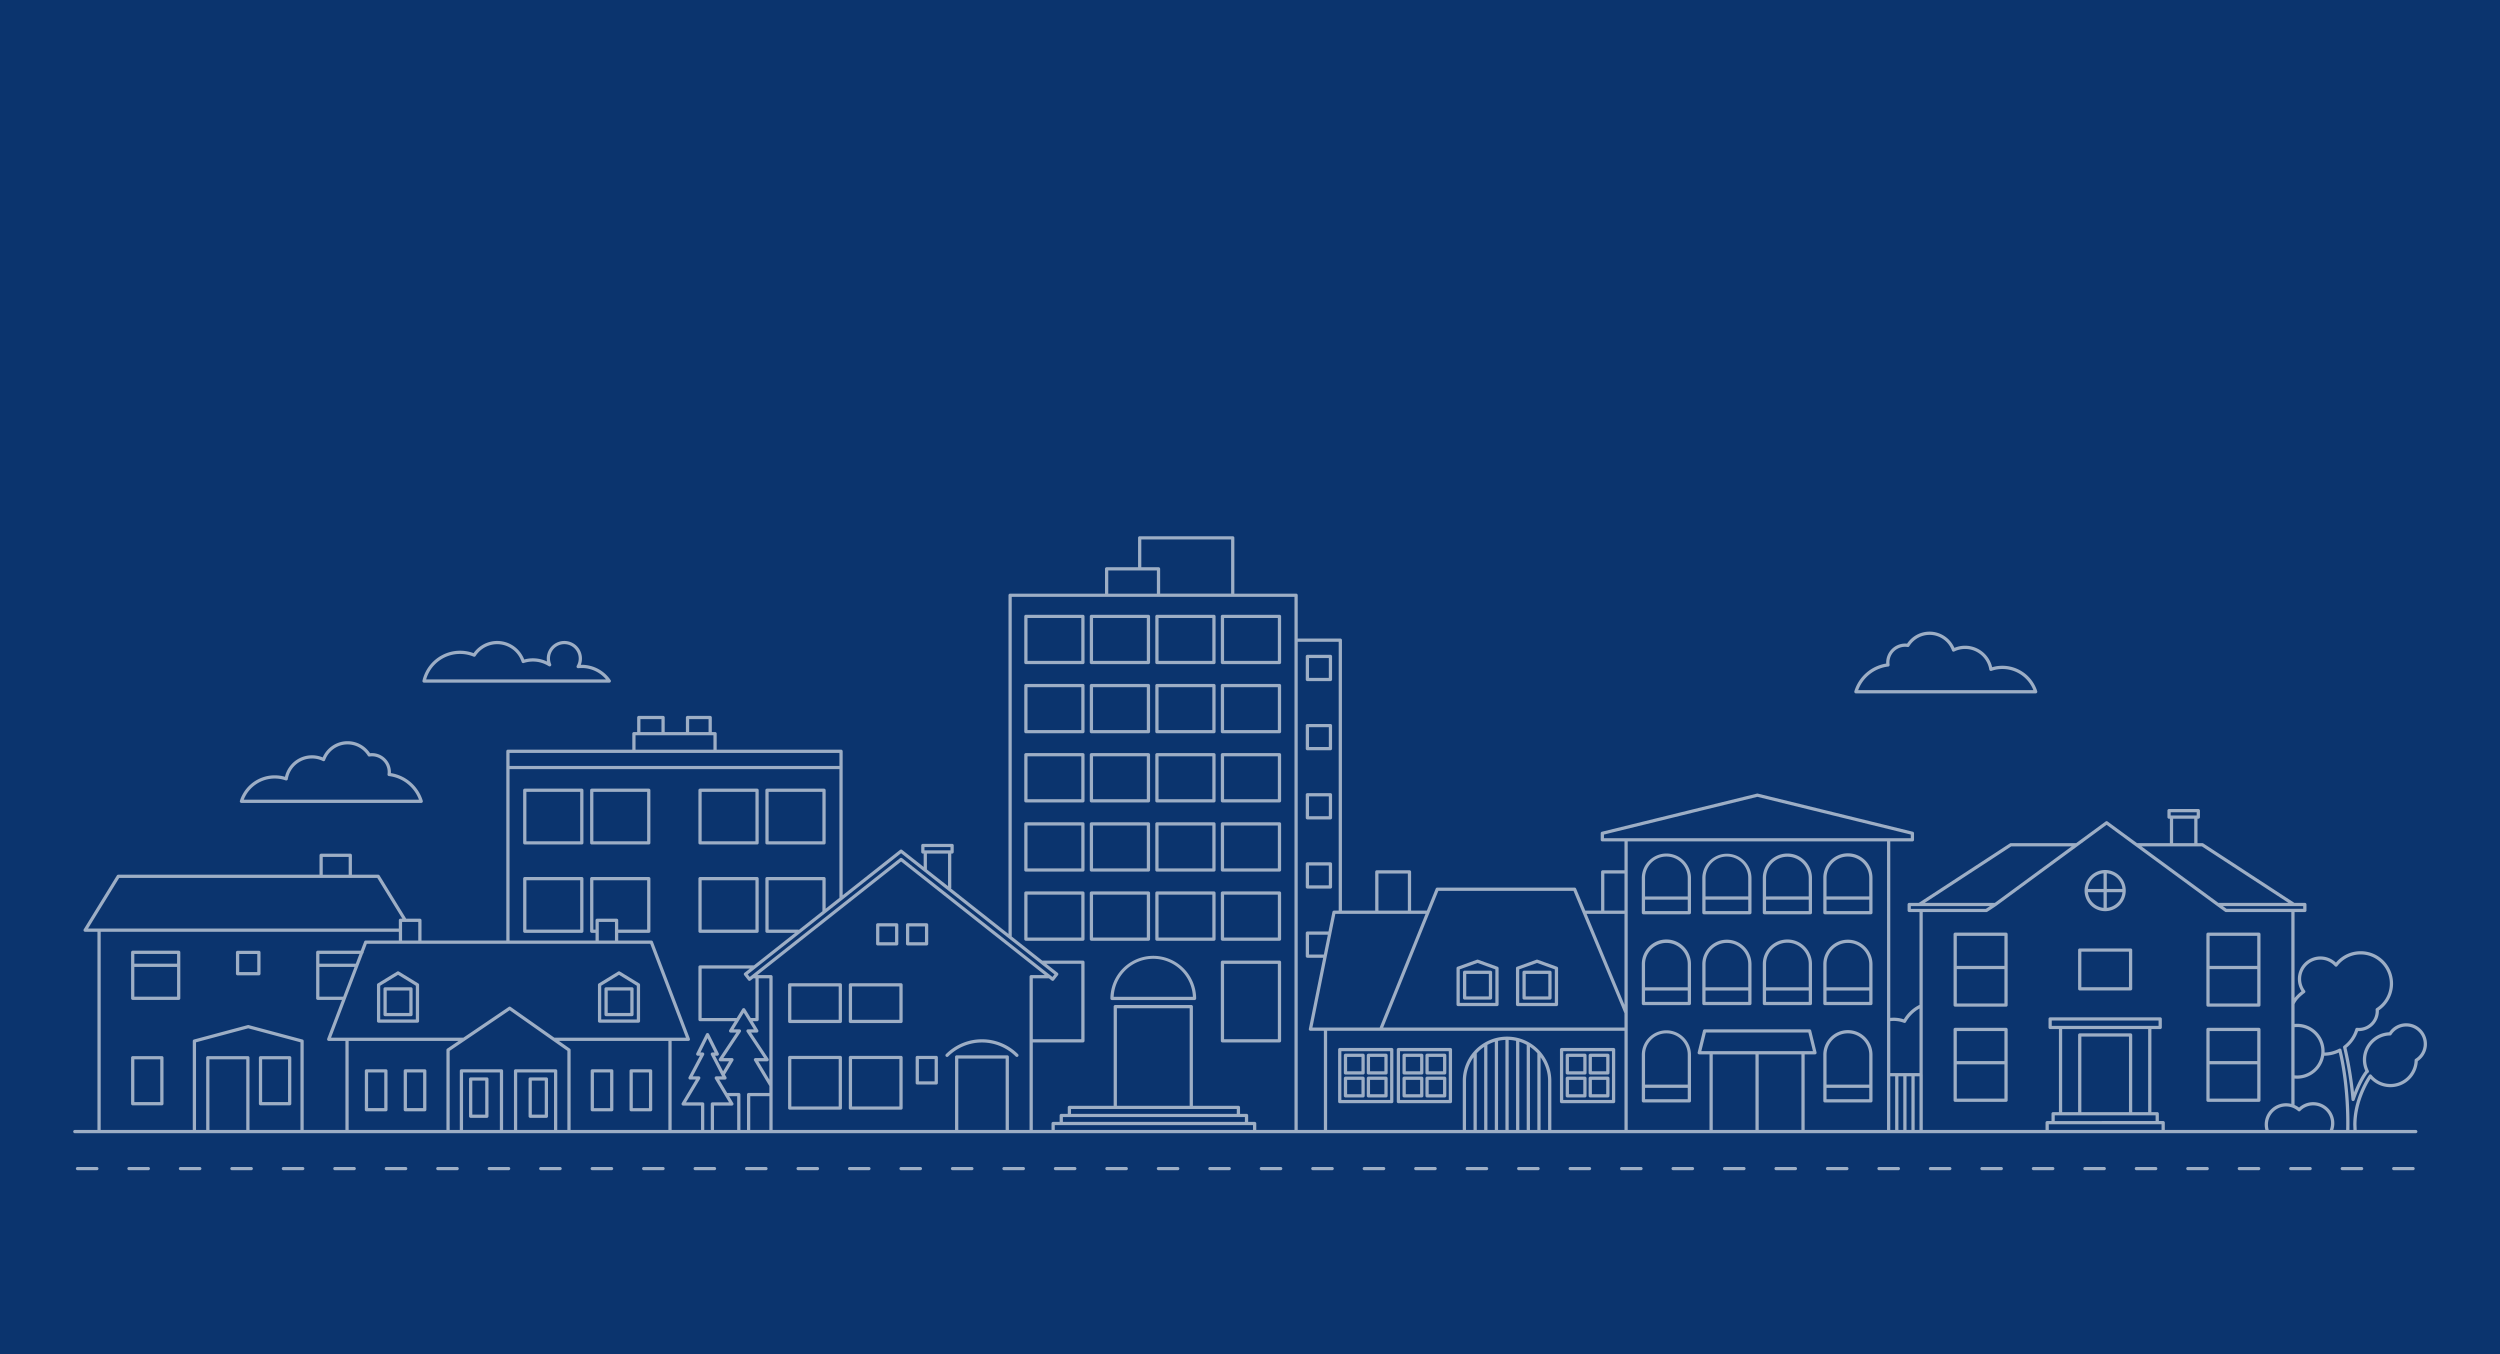 <svg xmlns="http://www.w3.org/2000/svg" width="1366" height="740" viewBox="0 0 1366 740"><defs><style>.a{fill:#0b346e;}.b{opacity:0.6;}.c{fill:#fff;}</style></defs><g transform="translate(24788 7943)"><rect class="a" width="1366" height="740" transform="translate(-24788 -7943)"/><g class="b" transform="translate(-24748 -7650)"><path class="c" d="M1303.562,344.011a11.259,11.259,0,0,0-9.315,4.9,15.077,15.077,0,0,0-14.38,15.005,14.817,14.817,0,0,0,1.321,6.14c-.926,1.145-3.326,4.52-6.175,11.7a202.441,202.441,0,0,0-4.093-24.353,19.916,19.916,0,0,0,6.334-9.1c.128,0,.257.007.386.007a11,11,0,0,0,10.987-10.987c0-.112,0-.223-.007-.334a17.718,17.718,0,1,0-23.469-26.124,12.321,12.321,0,0,0-20.8,8.953,12.2,12.2,0,0,0,1.991,6.7,23.783,23.783,0,0,0-3.8,3.682V283.262h5.613a.887.887,0,0,0,.888-.888v-3.251a.887.887,0,0,0-.888-.888h-5.7l-49.8-32.5a.889.889,0,0,0-.486-.145h-2.664v-13.32h.444a.887.887,0,0,0,.888-.888v-3.552a.888.888,0,0,0-.888-.888h-15.984a.888.888,0,0,0-.888.888v3.552a.888.888,0,0,0,.888.888h.444v13.32h-17.947l-16.1-11.828a.89.89,0,0,0-1.052,0L1123.2,245.585h-35.707a.888.888,0,0,0-.485.145l-49.8,32.5h-5.221a.887.887,0,0,0-.888.888v3.251a.887.887,0,0,0,.888.888h5.613v50.707a20.474,20.474,0,0,0-8.561,7.891,17.421,17.421,0,0,0-7.4-.791V244.653h12.087a.888.888,0,0,0,.888-.888v-3.552a.888.888,0,0,0-.675-.863l-84.71-20.834a.88.88,0,0,0-.424,0L864.1,239.35a.889.889,0,0,0-.676.863v3.552a.888.888,0,0,0,.888.888H876.4v15.762H864.52a.888.888,0,0,0-.888.888v21.165h-8.655l-5.015-12.042a.887.887,0,0,0-.82-.547H774.106a.888.888,0,0,0-.823.556l-4.856,12.033h-8.609V261.3a.888.888,0,0,0-.888-.888H741.091a.888.888,0,0,0-.888.888v21.165H722.036V134.684a.888.888,0,0,0-.888-.888H697.867V110.154a.887.887,0,0,0-.888-.888H663.248V78.788a.888.888,0,0,0-.888-.888H611.519a.888.888,0,0,0-.888.888V94.831H593.457a.888.888,0,0,0-.888.888v13.547H540.721a.887.887,0,0,0-.888.888V295.21l-31.4-24.808a.866.866,0,0,0,.143-.455V251.3h.444a.888.888,0,0,0,.888-.888V246.86a.888.888,0,0,0-.888-.888H493.039a.888.888,0,0,0-.888.888v3.552a.888.888,0,0,0,.888.888h.444v7.287L481.7,249.273a.562.562,0,0,0-.066-.033.822.822,0,0,0-.16-.082.919.919,0,0,0-.157-.05.885.885,0,0,0-.168-.012.818.818,0,0,0-.168.012.923.923,0,0,0-.157.05.824.824,0,0,0-.16.082.643.643,0,0,0-.066.033L449.227,274.06V195.4a.888.888,0,0,0-.888-.888H380.388v-8.736a.888.888,0,0,0-.888-.888h-1.776v-7.939a.888.888,0,0,0-.888-.888H364.454a.888.888,0,0,0-.888.888v7.939H351.989v-7.939a.888.888,0,0,0-.888-.888H337.832a.888.888,0,0,0-.888.888v7.939h-1.776a.888.888,0,0,0-.888.888v8.736H266.329a.888.888,0,0,0-.888.888V298.808H219.107V287.754a.887.887,0,0,0-.888-.888h-7.491L196.2,263.259a.888.888,0,0,0-.757-.423H181.084v-10.6a.888.888,0,0,0-.888-.888H164.263a.887.887,0,0,0-.888.888v10.6H53.413a.887.887,0,0,0-.757.423l-18.1,29.415a.888.888,0,0,0,.756,1.353h6.725V402.306H29.681a.888.888,0,1,0,0,1.776H1308.768a.888.888,0,1,0,0-1.776h-32.28c-.018-.644-.049-1.62-.1-2.892,0-11.89,5.75-22.035,7.67-25.091a15.014,15.014,0,0,0,25.832-9.607,11.315,11.315,0,0,0-6.324-20.7Zm-32.839,58.294h-7.048a11.44,11.44,0,0,0,.6-3.65,11.557,11.557,0,0,0-11.544-11.544,11.43,11.43,0,0,0-7.732,2.975,11.669,11.669,0,0,0-2.455-1.432V374.232c.471.044.944.075,1.419.075a15.016,15.016,0,0,0,14.783-12.534,19.809,19.809,0,0,0,7.964-1.764C1271.094,378.961,1270.84,398.13,1270.722,402.306Zm-26.764-29.775a13.491,13.491,0,0,1-1.419-.083V346.159a13.224,13.224,0,1,1,1.419,26.372Zm3.306-91.045H1205.4l-2.034-1.475h43.9Zm-72.41-52.772h14.208v1.776h-14.208Zm1.332,3.552h11.544v13.32h-11.544Zm15.719,15.1,47.3,30.873h-38.285l-42.037-30.873Zm-104.147,0h33.026l-42.037,30.873h-38.287Zm-54.879,32.649H1076.1l-2.217,1.475h-41Zm41.27,3.251a.9.9,0,0,0,.492-.148l4.888-3.251c.007,0,.012-.012.019-.017a.081.081,0,0,1,.015-.007l60.269-44.263,15.8,11.6.036.027,44.438,32.635h0l0,0,4.484,3.252a.885.885,0,0,0,.521.169h35.651V388.055a11.668,11.668,0,0,0-14.159,14.251h-54.967v-3.989a.888.888,0,0,0-.888-.888h-2.363v-3.987a.888.888,0,0,0-.888-.888h-3.175V347.2h4.8a.887.887,0,0,0,.888-.888v-4.666a.887.887,0,0,0-.888-.888h-60.134a.887.887,0,0,0-.888.888v4.666a.887.887,0,0,0,.888.888h4.8v45.357h-3.175a.888.888,0,0,0-.888.888v3.987h-2.363a.888.888,0,0,0-.888.888v3.989H1039.4V372.114a.843.843,0,0,0-.025-.125V334.5h0V283.262Zm41.416,63.935h46.982v45.357h-8.709V350.408a.888.888,0,0,0-.888-.888h-27.79a.888.888,0,0,0-.888.888v42.146h-8.708Zm-5.688-1.776v-2.89h58.359v2.89Zm42.186,5.875v41.258h-26.014V351.3Zm14.547,43.034v3.1H1111.5v-3.1Zm3.251,4.875v3.1h-61.61v-3.1Zm-140.745-55.433a.89.89,0,0,0,1.091-.392,19.037,19.037,0,0,1,7.4-7.43v35.275h-15.959V342.862A15.671,15.671,0,0,1,1029.116,343.773ZM865.2,240.908l83.824-20.616,83.821,20.616v1.969H865.2Zm.21,21.283H876.4v20.277H865.408ZM876.4,284.245v49.668l-20.682-49.668ZM774.705,271.655h73.844l5.007,12.024c0,.012.01.023.015.035L876.4,338.532v7.829H744.561Zm-32.726-9.464h16.063v20.277H741.979Zm25.732,22.053-25.064,62.117H705.9l12.532-62.117Zm-55.571,22.2h-8.1V295.627h10.287Zm8.121-170.876v146.9H717.7a.889.889,0,0,0-.871.711l-2.152,10.671H703.147a.887.887,0,0,0-.888.888v12.6a.887.887,0,0,0,.888.888h8.633l-7.837,38.848a.889.889,0,0,0,.87,1.065h7.342v54.169H697.867V135.572Zm-107.853-55.9h49.065v29.59H622.694V95.719a.888.888,0,0,0-.888-.888h-9.4ZM594.345,96.607h26.573v12.659H594.345Zm-52.737,14.435H696.091V402.306H675.225V398.79a.887.887,0,0,0-.888-.888h-3.552v-3.515a.887.887,0,0,0-.888-.888h-3.552v-3.516a.887.887,0,0,0-.888-.888H640.6V334.908a.888.888,0,0,0-.888-.888H598.183a.888.888,0,0,0-.888.888V389.1h-24.19a.887.887,0,0,0-.888.888V393.5h-3.552a.887.887,0,0,0-.888.888V397.9h-3.552a.887.887,0,0,0-.888.888v3.516h-10.22V354.492H580.5a.887.887,0,0,0,.888-.888V310.651a.887.887,0,0,0-.888-.888H558.249l-16.64-13.149Zm122.96,279.83V393.5H573.993v-2.628Zm-65.5-1.776V335.8h39.757v53.3Zm69.938,6.18V397.9H569.553v-2.627Zm4.44,4.4v2.628H565.113v-2.628Zm-135.173,2.628H512.408v-39h25.868Zm.888-40.779H511.52a.888.888,0,0,0-.888.888v39.891H410.953V318.562a.888.888,0,0,0-.888-.888h-7.44l78.521-62.045,78.521,62.045h-7.439a.887.887,0,0,0-.888.888v83.744H540.052V362.415A.887.887,0,0,0,539.164,361.527ZM408.7,363.422,399.179,349.1H402.3a.888.888,0,0,0,.757-1.353l-2.983-4.853h2.375a.888.888,0,0,0,.888-.888V319.45h5.836v55.381l-6.018-10.03h4.8a.887.887,0,0,0,.74-1.379Zm-17.359-22.3H372.183V314.15h26.31l-2.939,2.323a.888.888,0,0,0-.146,1.247l2.2,2.787a.886.886,0,0,0,.593.331.822.822,0,0,0,.1.006.889.889,0,0,0,.551-.191l1.521-1.2h1.187v21.669h-2.578l-3.068-4.991a.923.923,0,0,0-1.513,0Zm33.5-48.282H408.774V265.867h29.381v16.941l-12.869,10.169A.86.86,0,0,0,424.836,292.837ZM481.146,251.1l83.8,66.213-1.1,1.393L481.7,253.8c-.02-.016-.045-.02-.066-.034a.868.868,0,0,0-.16-.081.919.919,0,0,0-.157-.05.885.885,0,0,0-.168-.012.81.81,0,0,0-.167.012,1.04,1.04,0,0,0-.317.131c-.021.014-.046.018-.067.034l-82.144,64.908-1.1-1.393Zm82.29,69.55a.891.891,0,0,0,.551.191.8.8,0,0,0,.1-.006.886.886,0,0,0,.594-.331l2.2-2.787a.888.888,0,0,0-.147-1.247l-6.244-4.934h19.112v41.177H553.117V319.45h8.8Zm-154.26,81.653H398.734V383.847h10.443Zm84.751-154.558h14.208v1.776H493.927Zm1.332,3.552H506.8v17.811l-11.544-9.122ZM365.342,177.839h10.605v7.051H365.342Zm-26.622,0h11.493v7.051H338.72Zm-2.664,8.827h42.556v7.848H336.056Zm111.4,9.624v7.1H267.217v-7.1Zm-180.235,8.88H447.451v70.294l-7.52,5.942V264.979a.888.888,0,0,0-.888-.888H407.886a.887.887,0,0,0-.888.888v28.745a.887.887,0,0,0,.888.888h15.33l-22.489,17.772c-.018,0-.033-.011-.051-.011H371.295a.888.888,0,0,0-.888.888v28.745a.887.887,0,0,0,.888.888h18.952l-2.982,4.853a.888.888,0,0,0,.757,1.353h3.126l-9.52,14.321a.888.888,0,0,0,.74,1.379h4.8l-3.271,5.451-4.409-8.511h1.22a.888.888,0,0,0,.794-1.285L376.173,349.8a.924.924,0,0,0-1.589,0l-5.328,10.656a.888.888,0,0,0,.795,1.285h1.205l-6.208,11.734a.888.888,0,0,0,.785,1.3h3.183L361.3,387.641a.889.889,0,0,0,.762,1.345h9.768v13.32h-16.05V353.66h9.129a.888.888,0,0,0,.829-1.2L345.517,299.38a.888.888,0,0,0-.83-.572h-18.1v-4.195h16.7a.888.888,0,0,0,.888-.888V264.979a.888.888,0,0,0-.888-.888H312.123a.888.888,0,0,0-.888.888v28.745a.888.888,0,0,0,.888.888h2.072v4.195H267.217ZM300.2,357.888l-6.009-4.229H354v48.646H300.579V358.615A.887.887,0,0,0,300.2,357.888Zm-67.479.741v43.676H179.3V353.66h60.063l-6.251,4.235A.89.89,0,0,0,232.723,358.63Zm-63.038-6.746,17.5-45.943a.869.869,0,0,0,.362-.7.82.82,0,0,0-.034-.167l1.712-4.492H344.075l19.543,51.3H291.669l-23.872-16.8a.886.886,0,0,0-1.009-.009l-24.8,16.8Zm13.5-40.424H163.312v-5.328h21.9Zm-19.873,1.776h19.2l-6.189,16.247H163.312ZM315.97,288.642h8.839v10.166H315.97Zm9.727-1.776H315.082a.888.888,0,0,0-.888.888v5.083h-1.184V265.867h29.382v26.969H326.586v-5.083A.887.887,0,0,0,325.7,286.866ZM217.331,298.808h-8.839V288.642h1.52a.877.877,0,0,0,.467,0h6.852Zm-52.181-45.686h14.157v9.715H165.151ZM53.908,264.613H194.949l13.693,22.253H207.6a.888.888,0,0,0-.888.888v4.5H36.9Zm99.048,137.693H125.125V362.849a.888.888,0,0,0-.888-.888H102.343a.888.888,0,0,0-.888.888v39.456H95.9V354.42l28.528-7.644,28.528,7.644Zm-29.608,0H103.231V363.737h20.118Zm31.384,0V353.738a.888.888,0,0,0-.659-.857L124.658,345a.914.914,0,0,0-.459,0l-29.416,7.883a.887.887,0,0,0-.658.857v48.568H43.811V294.028H206.716v4.78h-18.1a.888.888,0,0,0-.83.572l-1.895,4.975H162.424a.888.888,0,0,0-.888.888V330.37a.888.888,0,0,0,.888.888h13.218l-8.075,21.2a.888.888,0,0,0,.829,1.2h9.13v48.646H154.733Zm107.182,0H241.8v-31.4h20.118Zm1.776,0V370.021a.888.888,0,0,0-.888-.888H240.91a.888.888,0,0,0-.888.888v32.285H234.5V359.1l8.235-5.579.041-.028,24.5-16.6L298.8,359.075v43.23h-5.522V370.021a.888.888,0,0,0-.888-.888H270.5a.888.888,0,0,0-.888.888v32.285Zm27.814,0H271.387v-31.4h20.118Zm82.1,0V388.1a.888.888,0,0,0-.888-.888h-9.088l7.718-12.864a.887.887,0,0,0-.761-1.344h-3.277l6.209-11.734a.889.889,0,0,0-.785-1.3h-1.243l3.891-7.782,3.891,7.782h-1.244a.889.889,0,0,0-.789,1.3l5.813,11.22c0,.008.012.012.017.02s0,.018.01.027l.283.474h-3.186a.888.888,0,0,0-.762,1.344l1.288,2.145,4.154,6.924,2.277,3.794h-9.088a.887.887,0,0,0-.888.888v14.208Zm17.988,0h-12.66v-13.32H388.7a.888.888,0,0,0,.761-1.345l-2.277-3.794h4.408Zm1.776,0V382.959a.888.888,0,0,0-.888-.888h-6.362l-3.895-6.493-.48-.8h3.183a.888.888,0,0,0,.762-1.344l-.813-1.361,4.622-7.7a.888.888,0,0,0-.761-1.345h-4.712l9.52-14.321a.888.888,0,0,0-.74-1.379h-3.2l5.554-9.035,5.554,9.035h-3.194a.887.887,0,0,0-.74,1.379l9.519,14.321H401.59a.889.889,0,0,0-.762,1.345l8.348,13.912v3.788H397.846a.887.887,0,0,0-.888.888v19.347Zm373.243,0h-52.68V348.137H876.4v54.169h-39.95V375.513a24.2,24.2,0,0,0-48.4,0v26.793ZM795.7,360.4a22.536,22.536,0,0,1,4.036-3.485v45.391H795.7Zm-1.776,41.906h-4.1V375.513a22.29,22.29,0,0,1,4.1-12.9Zm7.544-46.448a22.29,22.29,0,0,1,4.079-1.744v48.192h-4.035V356.073A.872.872,0,0,0,801.473,355.858Zm5.855-2.216a22.366,22.366,0,0,1,4.035-.529v49.193h-4.035Zm5.811-.529a22.356,22.356,0,0,1,4.036.529v48.663h-4.036Zm5.812,1a22.3,22.3,0,0,1,4.079,1.745.867.867,0,0,0-.043.214v46.233h-4.036Zm5.812,2.8A22.64,22.64,0,0,1,828.8,360.4v41.906h-4.036Zm5.812,5.7a22.287,22.287,0,0,1,4.1,12.9v26.793h-4.1Zm47.6-117.962h141.694V402.306H974.859V361.014h5.63a.888.888,0,0,0,.862-1.1l-2.929-11.926a.887.887,0,0,0-.861-.677H920.19a.888.888,0,0,0-.862.677L916.4,359.914a.887.887,0,0,0,.861,1.1h5.607v41.292H878.175Zm96,114.585a.52.52,0,0,0-.4,0h-24.7a.854.854,0,0,0-.2-.041.863.863,0,0,0-.2.041h-24.7a.52.52,0,0,0-.4,0h-5.159l2.492-10.151h55.978l2.493,10.151Zm-26.2,1.776v41.292H924.645V361.014Zm1.776,0h23.331v41.292H949.752ZM1021.644,373h2.664v29.3h-2.664Zm4.44,0h2.664v29.3h-2.664Zm4.44,0h2.664v29.3h-2.664Zm4.44,0h2.639v29.3h-2.639Zm193.477,29.3a9.915,9.915,0,0,1,16.018-10.363.889.889,0,0,0,1.225-.052,9.767,9.767,0,0,1,16.1,10.415Zm80.108-38.843a.89.89,0,0,0-.423.738,13.239,13.239,0,0,1-23.514,8.075.872.872,0,0,0-1.2-.141.854.854,0,0,0-.279.346c-.962,1.392-8.505,12.768-8.525,26.891,0,.026,0,.053,0,.079.054,1.242.086,2.212.1,2.855H1272.5c.122-4.481.353-24.4-4.324-43.793a.886.886,0,0,0-1.277-.577,17.972,17.972,0,0,1-7.972,2.054c.011-.229.035-.455.035-.686a15.021,15.021,0,0,0-15-15c-.472,0-.947.031-1.419.075V333.615c.84-2.223,3.492-4.708,5.542-6.18a.887.887,0,0,0,.19-1.257,10.456,10.456,0,0,1-2.144-6.357,10.546,10.546,0,0,1,18.425-7.021.845.845,0,0,0,.7.3.885.885,0,0,0,.672-.353,15.943,15.943,0,1,1,21.3,23.044.889.889,0,0,0-.407.815c.019.24.037.48.037.724a9.207,9.207,0,0,1-10.145,9.163.9.9,0,0,0-.94.633,18.112,18.112,0,0,1-6.379,9.233.888.888,0,0,0-.326.916,206.613,206.613,0,0,1,4.579,28.467.853.853,0,0,0,.952.779.9.9,0,0,0,.781-.653c3.353-9.47,6.32-13.6,7.216-14.708a.97.97,0,0,0,.149-.068.89.89,0,0,0,.349-1.173,13.1,13.1,0,0,1-1.445-5.994,13.293,13.293,0,0,1,13.1-13.243.891.891,0,0,0,.741-.415,9.54,9.54,0,1,1,13.066,13.2Z" transform="translate(-28.793 -77.9)"/><path class="c" d="M132.206,237.744H230.43a.888.888,0,0,0,.85-1.147,21.765,21.765,0,0,0-17.413-15.156c.012-.184.017-.361.017-.535a10.4,10.4,0,0,0-10.392-10.393,9.637,9.637,0,0,0-1.019.058,14.806,14.806,0,0,0-25.867,2.3,15.169,15.169,0,0,0-20.621,10.58,19.967,19.967,0,0,0-24.625,13.14.889.889,0,0,0,.846,1.158Zm18.228-13.32a18.181,18.181,0,0,1,5.941,1.01.888.888,0,0,0,1.166-.7,13.393,13.393,0,0,1,19.151-9.881.889.889,0,0,0,1.225-.493,13.033,13.033,0,0,1,23.358-2.373.881.881,0,0,0,.891.411,8.552,8.552,0,0,1,9.851,9.682.888.888,0,0,0,.777,1,19.982,19.982,0,0,1,16.4,12.882h-95.73A18.174,18.174,0,0,1,150.434,224.424Z" transform="translate(-40.276 -92.023)"/><path class="c" d="M1125.606,170.339h98.224a.887.887,0,0,0,.846-1.157,19.964,19.964,0,0,0-24.625-13.14,15.168,15.168,0,0,0-20.621-10.581,14.878,14.878,0,0,0-13.565-8.867,14.73,14.73,0,0,0-12.3,6.57,9.378,9.378,0,0,0-1.019-.058,10.4,10.4,0,0,0-10.393,10.392c0,.175,0,.352.016.535a21.766,21.766,0,0,0-17.411,15.156.887.887,0,0,0,.849,1.147Zm17.636-14.658a.888.888,0,0,0,.777-1A8.556,8.556,0,0,1,1153.87,145a.892.892,0,0,0,.891-.411,13.033,13.033,0,0,1,23.358,2.373.889.889,0,0,0,1.226.493,13.393,13.393,0,0,1,19.151,9.881.888.888,0,0,0,1.166.7,18.193,18.193,0,0,1,22.911,10.534h-95.73A19.986,19.986,0,0,1,1143.242,155.681Z" transform="translate(-151.537 -84.474)"/><path class="c" d="M244.566,165.125h101.2a.888.888,0,0,0,.735-1.386,19.088,19.088,0,0,0-15.8-8.382c-.159,0-.321,0-.483.006a9.617,9.617,0,1,0-18.609-3.41,9.711,9.711,0,0,0,.131,1.594,17.889,17.889,0,0,0-12.449-1.09,15.821,15.821,0,0,0-27.659-3.465A21.088,21.088,0,0,0,243.7,164.04a.888.888,0,0,0,.866,1.085Zm19.684-15.688a19.2,19.2,0,0,1,7.377,1.463.887.887,0,0,0,1.086-.338,14.047,14.047,0,0,1,25.18,3.266.887.887,0,0,0,1.122.569,16.152,16.152,0,0,1,13.7,1.718.888.888,0,0,0,1.295-1.1A7.848,7.848,0,1,1,328,155.9a.888.888,0,0,0,.86,1.331,17.662,17.662,0,0,1,1.843-.1,17.307,17.307,0,0,1,13.289,6.216H245.711A19.194,19.194,0,0,1,264.25,149.437Z" transform="translate(-52.86 -85.116)"/><path class="c" d="M1106.538,306.344h25.107a.887.887,0,0,0,.888-.888V286.565a13.442,13.442,0,1,0-26.883,0v18.891A.888.888,0,0,0,1106.538,306.344Zm.888-19.779a11.666,11.666,0,1,1,23.331,0v10.011h-23.331Zm0,11.787h23.331v6.216h-23.331Z" transform="translate(-149.401 -99.765)"/><path class="c" d="M1032.083,306.344h25.107a.887.887,0,0,0,.888-.888V286.565a13.442,13.442,0,0,0-26.883,0v18.891A.888.888,0,0,0,1032.083,306.344Zm.888-19.779a11.666,11.666,0,1,1,23.331,0v10.011h-23.331Zm0,11.787H1056.3v6.216h-23.331Z" transform="translate(-141.062 -99.765)"/><path class="c" d="M1069.311,361.9h25.107a.888.888,0,0,0,.888-.888V339.457a13.441,13.441,0,0,0-26.882,0v21.555A.888.888,0,0,0,1069.311,361.9Zm.888-22.443a11.665,11.665,0,0,1,23.33,0v12.675H1070.2Zm0,14.451h23.33v6.216H1070.2Z" transform="translate(-145.232 -105.689)"/><path class="c" d="M1069.311,306.344h25.107a.887.887,0,0,0,.888-.888V286.565a13.441,13.441,0,1,0-26.882,0v18.891A.887.887,0,0,0,1069.311,306.344Zm.888-19.779a11.665,11.665,0,1,1,23.33,0v10.011H1070.2Zm0,11.787h23.33v6.216H1070.2Z" transform="translate(-145.232 -99.765)"/><path class="c" d="M1106.538,421.344h25.107a.887.887,0,0,0,.888-.888V395.35a13.442,13.442,0,1,0-26.883,0v25.106A.888.888,0,0,0,1106.538,421.344Zm.888-25.994a11.666,11.666,0,1,1,23.331,0v16.226h-23.331Zm0,18h23.331v6.216h-23.331Z" transform="translate(-149.401 -111.949)"/><path class="c" d="M1032.083,361.9h25.107a.888.888,0,0,0,.888-.888V339.457a13.442,13.442,0,0,0-26.883,0v21.555A.888.888,0,0,0,1032.083,361.9Zm.888-22.443a11.666,11.666,0,0,1,23.331,0v12.675h-23.331Zm0,14.451H1056.3v6.216h-23.331Z" transform="translate(-141.062 -105.689)"/><path class="c" d="M1106.538,361.9h25.107a.888.888,0,0,0,.888-.888V339.457a13.442,13.442,0,0,0-26.883,0v21.555A.888.888,0,0,0,1106.538,361.9Zm.888-22.443a11.666,11.666,0,0,1,23.331,0v12.675h-23.331Zm0,14.451h23.331v6.216h-23.331Z" transform="translate(-149.401 -105.689)"/><path class="c" d="M1007.41,273.123a13.457,13.457,0,0,0-13.441,13.442v18.891a.887.887,0,0,0,.888.888h25.107a.887.887,0,0,0,.888-.888V286.565A13.458,13.458,0,0,0,1007.41,273.123Zm11.667,31.445H995.745v-6.216h23.331Zm0-7.992H995.745V286.565a11.666,11.666,0,1,1,23.331,0Z" transform="translate(-136.893 -99.765)"/><path class="c" d="M1007.41,381.908a13.456,13.456,0,0,0-13.441,13.442v25.106a.887.887,0,0,0,.888.888h25.107a.887.887,0,0,0,.888-.888V395.35A13.457,13.457,0,0,0,1007.41,381.908Zm11.667,37.66H995.745v-6.216h23.331Zm0-7.992H995.745V395.35a11.666,11.666,0,1,1,23.331,0Z" transform="translate(-136.893 -111.949)"/><path class="c" d="M1007.41,326.016a13.456,13.456,0,0,0-13.441,13.441v21.555a.888.888,0,0,0,.888.888h25.107a.888.888,0,0,0,.888-.888V339.457A13.457,13.457,0,0,0,1007.41,326.016Zm11.667,34.108H995.745v-6.216h23.331Zm0-7.992H995.745V339.457a11.666,11.666,0,0,1,23.331,0Z" transform="translate(-136.893 -105.689)"/><path class="c" d="M81.229,397.789H65.3a.888.888,0,0,0-.888.888V423.8a.888.888,0,0,0,.888.888H81.229a.888.888,0,0,0,.888-.888V398.677A.888.888,0,0,0,81.229,397.789Zm-.888,25.126H66.184v-23.35H80.341Z" transform="translate(-32.782 -113.728)"/><path class="c" d="M90.422,332.917H65.3a.888.888,0,0,0-.888.888v25.127a.888.888,0,0,0,.888.888H90.422a.888.888,0,0,0,.888-.888V333.8A.888.888,0,0,0,90.422,332.917Zm-.888,1.776v5.328H66.184v-5.328Zm-23.35,23.351V341.8h23.35v16.247Z" transform="translate(-32.782 -106.462)"/><path class="c" d="M141.466,332.976H129.823a.887.887,0,0,0-.888.888v11.643a.887.887,0,0,0,.888.888h11.643a.888.888,0,0,0,.888-.888V333.864A.888.888,0,0,0,141.466,332.976Zm-.888,11.643h-9.867v-9.867h9.867Z" transform="translate(-40.009 -106.469)"/><path class="c" d="M1342.26,362.274h27.789a.887.887,0,0,0,.888-.888v-38.7a.887.887,0,0,0-.888-.888H1342.26a.887.887,0,0,0-.888.888v38.7A.887.887,0,0,0,1342.26,362.274Zm.888-38.7h26.013v16.394h-26.013Zm0,18.17h26.013V360.5h-26.013Z" transform="translate(-175.802 -105.217)"/><path class="c" d="M1342.26,420.842h27.789a.887.887,0,0,0,.888-.888v-38.7a.887.887,0,0,0-.888-.888H1342.26a.887.887,0,0,0-.888.888v38.7A.887.887,0,0,0,1342.26,420.842Zm.888-38.7h26.013V398.54h-26.013Zm0,18.169h26.013v18.75h-26.013Z" transform="translate(-175.802 -111.777)"/><path class="c" d="M1263.329,354.484h27.79a.887.887,0,0,0,.888-.888V332.421a.887.887,0,0,0-.888-.888h-27.79a.888.888,0,0,0-.888.888V353.6A.888.888,0,0,0,1263.329,354.484Zm.888-21.175h26.014v19.4h-26.014Z" transform="translate(-166.962 -106.307)"/><path class="c" d="M1186.687,362.274h27.79a.887.887,0,0,0,.888-.888v-38.7a.887.887,0,0,0-.888-.888h-27.79a.887.887,0,0,0-.888.888v38.7A.887.887,0,0,0,1186.687,362.274Zm.888-38.7h26.014v16.394h-26.014Zm0,18.17h26.014V360.5h-26.014Z" transform="translate(-158.378 -105.217)"/><path class="c" d="M1186.687,420.842h27.79a.887.887,0,0,0,.888-.888v-38.7a.887.887,0,0,0-.888-.888h-27.79a.887.887,0,0,0-.888.888v38.7A.887.887,0,0,0,1186.687,420.842Zm.888-38.7h26.014V398.54h-26.014Zm0,18.169h26.014v18.75h-26.014Z" transform="translate(-158.378 -111.777)"/><path class="c" d="M372,428.871h10.615a.888.888,0,0,0,.888-.888v-21.23a.888.888,0,0,0-.888-.888H372a.888.888,0,0,0-.888.888v21.23A.888.888,0,0,0,372,428.871Zm.888-21.23h8.839V427.1h-8.839Z" transform="translate(-67.133 -114.632)"/><path class="c" d="M238.291,352.236l-10.615-6.5a.884.884,0,0,0-.927,0l-10.615,6.5a.888.888,0,0,0-.424.757V372.8a.888.888,0,0,0,.888.888h21.23a.888.888,0,0,0,.888-.888v-19.81A.888.888,0,0,0,238.291,352.236Zm-1.352,19.679H217.485V353.49l9.727-5.954,9.727,5.955Z" transform="translate(-49.728 -107.883)"/><path class="c" d="M219.969,355.68a.884.884,0,0,0-.26.628V370.35a.888.888,0,0,0,.888.888h14.126a.888.888,0,0,0,.888-.888V356.309a.888.888,0,0,0-.888-.888H220.6A.886.886,0,0,0,219.969,355.68Zm1.516,1.516h12.35v12.265h-12.35Z" transform="translate(-50.176 -108.982)"/><path class="c" d="M219.741,405.865H209.126a.888.888,0,0,0-.888.888v21.23a.887.887,0,0,0,.888.888h10.615a.888.888,0,0,0,.888-.888v-21.23A.888.888,0,0,0,219.741,405.865Zm-.888,21.23h-8.839V407.641h8.839Z" transform="translate(-48.891 -114.632)"/><path class="c" d="M243.649,405.865H233.033a.888.888,0,0,0-.888.888v21.23a.888.888,0,0,0,.888.888h10.616a.888.888,0,0,0,.888-.888v-21.23A.888.888,0,0,0,243.649,405.865Zm-.888,21.23h-8.84V407.641h8.84Z" transform="translate(-51.568 -114.632)"/><path class="c" d="M309.873,432.983h8.839a.888.888,0,0,0,.888-.888V411.753a.888.888,0,0,0-.888-.888h-8.839a.888.888,0,0,0-.888.888V432.1A.888.888,0,0,0,309.873,432.983Zm.888-20.342h7.063v18.566h-7.063Z" transform="translate(-60.175 -115.192)"/><path class="c" d="M348.091,428.871h10.615a.888.888,0,0,0,.888-.888v-21.23a.888.888,0,0,0-.888-.888H348.091a.888.888,0,0,0-.888.888v21.23A.888.888,0,0,0,348.091,428.871Zm.888-21.23h8.839V427.1h-8.839Z" transform="translate(-64.455 -114.632)"/><path class="c" d="M370.7,355.421H356.573a.888.888,0,0,0-.888.888V370.35a.888.888,0,0,0,.888.888H370.7a.888.888,0,0,0,.888-.888V356.309A.888.888,0,0,0,370.7,355.421Zm-.888,14.041H357.461V357.2h12.351Z" transform="translate(-65.405 -108.982)"/><path class="c" d="M352.574,373.691H373.8a.888.888,0,0,0,.888-.888v-19.81a.888.888,0,0,0-.424-.757l-10.615-6.5a.884.884,0,0,0-.927,0l-10.615,6.5a.888.888,0,0,0-.424.757V372.8A.888.888,0,0,0,352.574,373.691Zm.888-20.2,9.727-5.954,9.727,5.955v18.424H353.462Z" transform="translate(-64.957 -107.883)"/><path class="c" d="M273.252,432.983h8.839a.888.888,0,0,0,.888-.888V411.753a.888.888,0,0,0-.888-.888h-8.839a.888.888,0,0,0-.888.888V432.1A.887.887,0,0,0,273.252,432.983Zm.888-20.342H281.2v18.566H274.14Z" transform="translate(-56.073 -115.192)"/><path class="c" d="M553.365,327.278V316.911a.888.888,0,0,0-.888-.888H542.111a.888.888,0,0,0-.888.888v10.367a.887.887,0,0,0,.888.888h10.366A.887.887,0,0,0,553.365,327.278Zm-1.776-.888H543V317.8h8.59Z" transform="translate(-86.185 -104.57)"/><path class="c" d="M558.416,397.622H548.049a.888.888,0,0,0-.888.888v13.918a.888.888,0,0,0,.888.888h10.367a.888.888,0,0,0,.888-.888V398.51A.888.888,0,0,0,558.416,397.622Zm-.888,13.918h-8.591V399.4h8.591Z" transform="translate(-86.85 -113.709)"/><path class="c" d="M523.711,328.166h10.367a.888.888,0,0,0,.888-.888V316.911a.888.888,0,0,0-.888-.888H523.711a.888.888,0,0,0-.888.888v10.367A.887.887,0,0,0,523.711,328.166ZM524.6,317.8h8.591v8.591H524.6Z" transform="translate(-84.124 -104.57)"/><path class="c" d="M497.209,352.933H469.565a.887.887,0,0,0-.888.888v20a.887.887,0,0,0,.888.888h27.644a.888.888,0,0,0,.888-.888v-20A.888.888,0,0,0,497.209,352.933Zm-.888,20H470.453V354.709h25.868Z" transform="translate(-78.06 -108.704)"/><path class="c" d="M534.562,352.933H506.917a.888.888,0,0,0-.888.888v20a.888.888,0,0,0,.888.888h27.645a.888.888,0,0,0,.888-.888v-20A.888.888,0,0,0,534.562,352.933Zm-.888,20H507.8V354.709h25.869Z" transform="translate(-82.243 -108.704)"/><path class="c" d="M497.209,397.622H469.565a.887.887,0,0,0-.888.888v27.644a.887.887,0,0,0,.888.888h27.644a.888.888,0,0,0,.888-.888V398.51A.888.888,0,0,0,497.209,397.622Zm-.888,27.644H470.453V399.4h25.868Z" transform="translate(-78.06 -113.709)"/><path class="c" d="M534.562,397.622H506.917a.888.888,0,0,0-.888.888v27.644a.888.888,0,0,0,.888.888h27.645a.888.888,0,0,0,.888-.888V398.51A.888.888,0,0,0,534.562,397.622Zm-.888,27.644H507.8V399.4h25.869Z" transform="translate(-82.243 -113.709)"/><path class="c" d="M604.534,397.077a.888.888,0,0,0,.628-1.516,27.911,27.911,0,0,0-39.423,0,.888.888,0,0,0,1.256,1.256,26.132,26.132,0,0,1,36.911,0A.885.885,0,0,0,604.534,397.077Z" transform="translate(-88.902 -112.565)"/><path class="c" d="M358.6,466H348.056a.888.888,0,1,0,0,1.776H358.6a.888.888,0,1,0,0-1.776Z" transform="translate(-64.451 -121.367)"/><path class="c" d="M263.589,466H253.042a.888.888,0,0,0,0,1.776h10.547a.888.888,0,1,0,0-1.776Z" transform="translate(-53.809 -121.367)"/><path class="c" d="M295.26,466H284.714a.888.888,0,0,0,0,1.776H295.26a.888.888,0,0,0,0-1.776Z" transform="translate(-57.357 -121.367)"/><path class="c" d="M326.931,466H316.384a.888.888,0,1,0,0,1.776h10.547a.888.888,0,1,0,0-1.776Z" transform="translate(-60.904 -121.367)"/><path class="c" d="M453.616,466H443.07a.888.888,0,0,0,0,1.776h10.546a.888.888,0,0,0,0-1.776Z" transform="translate(-75.093 -121.367)"/><path class="c" d="M421.945,466H411.4a.888.888,0,0,0,0,1.776h10.547a.888.888,0,0,0,0-1.776Z" transform="translate(-71.545 -121.367)"/><path class="c" d="M390.274,466H379.727a.888.888,0,0,0,0,1.776h10.547a.888.888,0,1,0,0-1.776Z" transform="translate(-67.998 -121.367)"/><path class="c" d="M485.287,466H474.741a.888.888,0,1,0,0,1.776h10.546a.888.888,0,1,0,0-1.776Z" transform="translate(-78.64 -121.367)"/><path class="c" d="M41.891,466H31.343a.888.888,0,0,0,0,1.776H41.891a.888.888,0,0,0,0-1.776Z" transform="translate(-28.979 -121.367)"/><path class="c" d="M231.918,466H221.371a.888.888,0,0,0,0,1.776h10.547a.888.888,0,1,0,0-1.776Z" transform="translate(-50.262 -121.367)"/><path class="c" d="M105.233,466H94.686a.888.888,0,0,0,0,1.776h10.547a.888.888,0,1,0,0-1.776Z" transform="translate(-36.074 -121.367)"/><path class="c" d="M516.959,466H506.412a.888.888,0,0,0,0,1.776h10.547a.888.888,0,1,0,0-1.776Z" transform="translate(-82.187 -121.367)"/><path class="c" d="M73.561,466H63.015a.888.888,0,0,0,0,1.776H73.561a.888.888,0,1,0,0-1.776Z" transform="translate(-32.526 -121.367)"/><path class="c" d="M200.246,466H189.7a.888.888,0,1,0,0,1.776h10.547a.888.888,0,0,0,0-1.776Z" transform="translate(-46.715 -121.367)"/><path class="c" d="M136.9,466H126.357a.888.888,0,1,0,0,1.776H136.9a.888.888,0,0,0,0-1.776Z" transform="translate(-39.621 -121.367)"/><path class="c" d="M168.575,466H158.029a.888.888,0,0,0,0,1.776h10.546a.888.888,0,0,0,0-1.776Z" transform="translate(-43.168 -121.367)"/><path class="c" d="M1118.712,466h-10.547a.888.888,0,1,0,0,1.776h10.547a.888.888,0,0,0,0-1.776Z" transform="translate(-149.583 -121.367)"/><path class="c" d="M1150.384,466h-10.547a.888.888,0,1,0,0,1.776h10.547a.888.888,0,1,0,0-1.776Z" transform="translate(-153.13 -121.367)"/><path class="c" d="M960.356,466H949.81a.888.888,0,1,0,0,1.776h10.546a.888.888,0,1,0,0-1.776Z" transform="translate(-131.847 -121.367)"/><path class="c" d="M928.685,466H918.138a.888.888,0,0,0,0,1.776h10.547a.888.888,0,0,0,0-1.776Z" transform="translate(-128.3 -121.367)"/><path class="c" d="M1182.056,466h-10.547a.888.888,0,0,0,0,1.776h10.547a.888.888,0,0,0,0-1.776Z" transform="translate(-156.678 -121.367)"/><path class="c" d="M1213.728,466h-10.547a.888.888,0,0,0,0,1.776h10.547a.888.888,0,0,0,0-1.776Z" transform="translate(-160.225 -121.367)"/><path class="c" d="M1245.4,466h-10.547a.888.888,0,1,0,0,1.776H1245.4a.888.888,0,0,0,0-1.776Z" transform="translate(-163.772 -121.367)"/><path class="c" d="M1277.071,466h-10.546a.888.888,0,1,0,0,1.776h10.546a.888.888,0,1,0,0-1.776Z" transform="translate(-167.32 -121.367)"/><path class="c" d="M1308.743,466H1298.2a.888.888,0,0,0,0,1.776h10.547a.888.888,0,1,0,0-1.776Z" transform="translate(-170.867 -121.367)"/><path class="c" d="M1340.415,466h-10.547a.888.888,0,0,0,0,1.776h10.547a.888.888,0,0,0,0-1.776Z" transform="translate(-174.414 -121.367)"/><path class="c" d="M1372.087,466H1361.54a.888.888,0,1,0,0,1.776h10.547a.888.888,0,0,0,0-1.776Z" transform="translate(-177.961 -121.367)"/><path class="c" d="M1403.759,466h-10.547a.888.888,0,1,0,0,1.776h10.547a.888.888,0,0,0,0-1.776Z" transform="translate(-181.508 -121.367)"/><path class="c" d="M1435.431,466h-10.547a.888.888,0,1,0,0,1.776h10.547a.888.888,0,1,0,0-1.776Z" transform="translate(-185.056 -121.367)"/><path class="c" d="M1467.1,466h-10.547a.888.888,0,0,0,0,1.776H1467.1a.888.888,0,1,0,0-1.776Z" transform="translate(-188.603 -121.367)"/><path class="c" d="M992.028,466H981.481a.888.888,0,0,0,0,1.776h10.547a.888.888,0,0,0,0-1.776Z" transform="translate(-135.395 -121.367)"/><path class="c" d="M1055.371,466h-10.548a.888.888,0,1,0,0,1.776h10.548a.888.888,0,0,0,0-1.776Z" transform="translate(-142.489 -121.367)"/><path class="c" d="M548.63,466H538.083a.888.888,0,1,0,0,1.776H548.63a.888.888,0,1,0,0-1.776Z" transform="translate(-85.734 -121.367)"/><path class="c" d="M1087.041,466h-10.547a.888.888,0,1,0,0,1.776h10.547a.888.888,0,1,0,0-1.776Z" transform="translate(-146.036 -121.367)"/><path class="c" d="M1023.7,466h-10.547a.888.888,0,0,0,0,1.776H1023.7a.888.888,0,1,0,0-1.776Z" transform="translate(-138.942 -121.367)"/><path class="c" d="M865.342,466H854.8a.888.888,0,0,0,0,1.776h10.546a.888.888,0,0,0,0-1.776Z" transform="translate(-121.206 -121.367)"/><path class="c" d="M897.014,466H886.467a.888.888,0,1,0,0,1.776h10.547a.888.888,0,0,0,0-1.776Z" transform="translate(-124.753 -121.367)"/><path class="c" d="M611.972,466H601.426a.888.888,0,0,0,0,1.776h10.546a.888.888,0,0,0,0-1.776Z" transform="translate(-92.828 -121.367)"/><path class="c" d="M643.644,466H633.1a.888.888,0,1,0,0,1.776h10.547a.888.888,0,0,0,0-1.776Z" transform="translate(-96.376 -121.367)"/><path class="c" d="M580.3,466H569.755a.888.888,0,0,0,0,1.776H580.3a.888.888,0,0,0,0-1.776Z" transform="translate(-89.281 -121.367)"/><path class="c" d="M675.315,466H664.768a.888.888,0,0,0,0,1.776h10.547a.888.888,0,0,0,0-1.776Z" transform="translate(-99.923 -121.367)"/><path class="c" d="M738.657,466H728.11a.888.888,0,0,0,0,1.776h10.547a.888.888,0,0,0,0-1.776Z" transform="translate(-107.017 -121.367)"/><path class="c" d="M706.986,466H696.44a.888.888,0,1,0,0,1.776h10.546a.888.888,0,1,0,0-1.776Z" transform="translate(-103.47 -121.367)"/><path class="c" d="M802,466H791.453a.888.888,0,0,0,0,1.776H802A.888.888,0,0,0,802,466Z" transform="translate(-114.111 -121.367)"/><path class="c" d="M770.328,466H759.781a.888.888,0,0,0,0,1.776h10.547a.888.888,0,0,0,0-1.776Z" transform="translate(-110.564 -121.367)"/><path class="c" d="M833.671,466H823.124a.888.888,0,0,0,0,1.776h10.547a.888.888,0,0,0,0-1.776Z" transform="translate(-117.659 -121.367)"/><path class="c" d="M655.2,280.863h31.157a.888.888,0,0,0,.888-.888V254.782a.887.887,0,0,0-.888-.888H655.2a.887.887,0,0,0-.888.888v25.193A.888.888,0,0,0,655.2,280.863Zm.888-25.193h29.381v23.417H656.085Z" transform="translate(-98.851 -97.611)"/><path class="c" d="M655.2,238.306h31.157a.887.887,0,0,0,.888-.888V212.225a.888.888,0,0,0-.888-.888H655.2a.888.888,0,0,0-.888.888v25.193A.887.887,0,0,0,655.2,238.306Zm.888-25.193h29.381V236.53H656.085Z" transform="translate(-98.851 -92.845)"/><path class="c" d="M666.995,359.344a.887.887,0,0,0,.888.888H712.97a.887.887,0,0,0,.888-.888,23.432,23.432,0,0,0-46.863,0Zm23.431-21.654a21.682,21.682,0,0,1,21.639,20.766H668.79A21.68,21.68,0,0,1,690.426,337.69Z" transform="translate(-100.272 -106.798)"/><path class="c" d="M655.2,195.749h31.157a.888.888,0,0,0,.888-.888V169.668a.887.887,0,0,0-.888-.888H655.2a.887.887,0,0,0-.888.888v25.193A.888.888,0,0,0,655.2,195.749Zm.888-25.193h29.381v23.417H656.085Z" transform="translate(-98.851 -88.079)"/><path class="c" d="M655.2,153.193h31.157a.887.887,0,0,0,.888-.888V127.112a.888.888,0,0,0-.888-.888H655.2a.888.888,0,0,0-.888.888v25.193A.887.887,0,0,0,655.2,153.193ZM656.085,128h29.381v23.417H656.085Z" transform="translate(-98.851 -83.312)"/><path class="c" d="M695.512,153.193h31.162a.887.887,0,0,0,.888-.888V127.112a.888.888,0,0,0-.888-.888H695.512a.888.888,0,0,0-.888.888v25.193A.887.887,0,0,0,695.512,153.193ZM696.4,128h29.386v23.417H696.4Z" transform="translate(-103.366 -83.312)"/><path class="c" d="M695.512,195.749h31.162a.888.888,0,0,0,.888-.888V169.668a.887.887,0,0,0-.888-.888H695.512a.887.887,0,0,0-.888.888v25.193A.888.888,0,0,0,695.512,195.749Zm.888-25.193h29.386v23.417H696.4Z" transform="translate(-103.366 -88.079)"/><path class="c" d="M695.512,323.419h31.162a.887.887,0,0,0,.888-.888V297.339a.888.888,0,0,0-.888-.888H695.512a.888.888,0,0,0-.888.888v25.192A.887.887,0,0,0,695.512,323.419Zm.888-25.192h29.386v23.416H696.4Z" transform="translate(-103.366 -102.378)"/><path class="c" d="M655.2,323.419h31.157a.887.887,0,0,0,.888-.888V297.339a.888.888,0,0,0-.888-.888H655.2a.888.888,0,0,0-.888.888v25.192A.887.887,0,0,0,655.2,323.419Zm.888-25.192h29.381v23.416H656.085Z" transform="translate(-98.851 -102.378)"/><path class="c" d="M695.512,280.863h31.162a.888.888,0,0,0,.888-.888V254.782a.887.887,0,0,0-.888-.888H695.512a.887.887,0,0,0-.888.888v25.193A.888.888,0,0,0,695.512,280.863Zm.888-25.193h29.386v23.417H696.4Z" transform="translate(-103.366 -97.611)"/><path class="c" d="M695.512,238.306h31.162a.887.887,0,0,0,.888-.888V212.225a.888.888,0,0,0-.888-.888H695.512a.888.888,0,0,0-.888.888v25.193A.887.887,0,0,0,695.512,238.306Zm.888-25.193h29.386V236.53H696.4Z" transform="translate(-103.366 -92.845)"/><path class="c" d="M414.381,318.1h31.158a.888.888,0,0,0,.888-.888V288.463a.888.888,0,0,0-.888-.888H414.381a.887.887,0,0,0-.888.888v28.745A.887.887,0,0,0,414.381,318.1Zm.888-28.745h29.382V316.32H415.269Z" transform="translate(-71.879 -101.384)"/><path class="c" d="M455.588,263.724h31.157a.888.888,0,0,0,.888-.888V234.091a.888.888,0,0,0-.888-.888H455.588a.887.887,0,0,0-.888.888v28.745A.888.888,0,0,0,455.588,263.724Zm.888-28.745h29.381v26.969H456.476Z" transform="translate(-76.495 -95.294)"/><path class="c" d="M337.7,287.575H306.539a.888.888,0,0,0-.888.888v28.745a.888.888,0,0,0,.888.888H337.7a.888.888,0,0,0,.888-.888V288.463A.888.888,0,0,0,337.7,287.575Zm-.888,28.745H307.427V289.351h29.382Z" transform="translate(-59.801 -101.384)"/><path class="c" d="M414.381,263.724h31.158a.888.888,0,0,0,.888-.888V234.091a.888.888,0,0,0-.888-.888H414.381a.887.887,0,0,0-.888.888v28.745A.888.888,0,0,0,414.381,263.724Zm.888-28.745h29.382v26.969H415.269Z" transform="translate(-71.879 -95.294)"/><path class="c" d="M735.827,383.736h31.162a.887.887,0,0,0,.888-.888V339.895a.887.887,0,0,0-.888-.888H735.827a.888.888,0,0,0-.888.888v42.953A.888.888,0,0,0,735.827,383.736Zm.888-42.953H766.1V381.96H736.715Z" transform="translate(-107.881 -107.144)"/><path class="c" d="M337.7,233.2H306.539a.888.888,0,0,0-.888.888v28.745a.888.888,0,0,0,.888.888H337.7a.888.888,0,0,0,.888-.888V234.091A.888.888,0,0,0,337.7,233.2Zm-.888,28.745H307.427V234.979h29.382Z" transform="translate(-59.801 -95.294)"/><path class="c" d="M614.881,153.193h31.158a.887.887,0,0,0,.888-.888V127.112a.888.888,0,0,0-.888-.888H614.881a.888.888,0,0,0-.888.888v25.193A.887.887,0,0,0,614.881,153.193ZM615.769,128h29.382v23.417H615.769Z" transform="translate(-94.335 -83.312)"/><path class="c" d="M614.881,195.749h31.158a.888.888,0,0,0,.888-.888V169.668a.887.887,0,0,0-.888-.888H614.881a.887.887,0,0,0-.888.888v25.193A.888.888,0,0,0,614.881,195.749Zm.888-25.193h29.382v23.417H615.769Z" transform="translate(-94.335 -88.079)"/><path class="c" d="M614.881,238.306h31.158a.887.887,0,0,0,.888-.888V212.225a.888.888,0,0,0-.888-.888H614.881a.888.888,0,0,0-.888.888v25.193A.887.887,0,0,0,614.881,238.306Zm.888-25.193h29.382V236.53H615.769Z" transform="translate(-94.335 -92.845)"/><path class="c" d="M614.881,280.863h31.158a.888.888,0,0,0,.888-.888V254.782a.887.887,0,0,0-.888-.888H614.881a.887.887,0,0,0-.888.888v25.193A.888.888,0,0,0,614.881,280.863Zm.888-25.193h29.382v23.417H615.769Z" transform="translate(-94.335 -97.611)"/><path class="c" d="M646.039,323.419a.887.887,0,0,0,.888-.888V297.339a.888.888,0,0,0-.888-.888H614.881a.888.888,0,0,0-.888.888v25.192a.887.887,0,0,0,.888.888Zm-30.27-25.192h29.382v23.416H615.769Z" transform="translate(-94.335 -102.378)"/><path class="c" d="M347.746,263.724H378.9a.888.888,0,0,0,.888-.888V234.091a.888.888,0,0,0-.888-.888H347.746a.888.888,0,0,0-.888.888v28.745A.888.888,0,0,0,347.746,263.724Zm.888-28.745h29.382v26.969H348.634Z" transform="translate(-64.416 -95.294)"/><path class="c" d="M735.827,280.863h31.162a.888.888,0,0,0,.888-.888V254.782a.887.887,0,0,0-.888-.888H735.827a.888.888,0,0,0-.888.888v25.193A.888.888,0,0,0,735.827,280.863Zm.888-25.193H766.1v23.417H736.715Z" transform="translate(-107.881 -97.611)"/><path class="c" d="M735.827,238.306h31.162a.887.887,0,0,0,.888-.888V212.225a.888.888,0,0,0-.888-.888H735.827a.888.888,0,0,0-.888.888v25.193A.888.888,0,0,0,735.827,238.306Zm.888-25.193H766.1V236.53H736.715Z" transform="translate(-107.881 -92.845)"/><path class="c" d="M735.827,323.419h31.162a.887.887,0,0,0,.888-.888V297.339a.888.888,0,0,0-.888-.888H735.827a.888.888,0,0,0-.888.888v25.192A.888.888,0,0,0,735.827,323.419Zm.888-25.192H766.1v23.416H736.715Z" transform="translate(-107.881 -102.378)"/><path class="c" d="M735.827,195.749h31.162a.888.888,0,0,0,.888-.888V169.668a.887.887,0,0,0-.888-.888H735.827a.888.888,0,0,0-.888.888v25.193A.888.888,0,0,0,735.827,195.749Zm.888-25.193H766.1v23.417H736.715Z" transform="translate(-107.881 -88.079)"/><path class="c" d="M735.827,153.193h31.162a.887.887,0,0,0,.888-.888V127.112a.888.888,0,0,0-.888-.888H735.827a.888.888,0,0,0-.888.888v25.193A.888.888,0,0,0,735.827,153.193ZM736.715,128H766.1v23.417H736.715Z" transform="translate(-107.881 -83.312)"/><path class="c" d="M788.089,250.348h12.6a.888.888,0,0,0,.888-.888v-12.6a.888.888,0,0,0-.888-.888h-12.6a.887.887,0,0,0-.888.888v12.6A.888.888,0,0,0,788.089,250.348Zm.888-12.6H799.8v10.821H788.977Z" transform="translate(-113.735 -95.604)"/><path class="c" d="M788.089,207.792h12.6a.888.888,0,0,0,.888-.888v-12.6a.888.888,0,0,0-.888-.888h-12.6a.888.888,0,0,0-.888.888v12.6A.888.888,0,0,0,788.089,207.792Zm.888-12.6H799.8v10.822H788.977Z" transform="translate(-113.735 -90.838)"/><path class="c" d="M788.089,165.234h12.6a.888.888,0,0,0,.888-.888v-12.6a.888.888,0,0,0-.888-.888h-12.6a.887.887,0,0,0-.888.888v12.6A.887.887,0,0,0,788.089,165.234Zm.888-12.6H799.8v10.819H788.977Z" transform="translate(-113.735 -86.072)"/><path class="c" d="M788.089,292.905h12.6a.888.888,0,0,0,.888-.888v-12.6a.888.888,0,0,0-.888-.888h-12.6a.888.888,0,0,0-.888.888v12.6A.887.887,0,0,0,788.089,292.905Zm.888-12.6H799.8v10.821H788.977Z" transform="translate(-113.735 -100.371)"/><path class="c" d="M1277.67,305.772a11.252,11.252,0,1,0-11.253-11.252A11.265,11.265,0,0,0,1277.67,305.772Zm-9.431-10.364h8.543v8.543A9.488,9.488,0,0,1,1268.238,295.408Zm10.319,8.543v-8.543h8.543A9.488,9.488,0,0,1,1278.558,303.951Zm8.543-10.319h-8.543v-8.543A9.487,9.487,0,0,1,1287.1,293.632Zm-10.319-8.543v8.543h-8.543A9.487,9.487,0,0,1,1276.782,285.088Z" transform="translate(-167.407 -100.901)"/><path class="c" d="M944.5,422.961h28.416a.888.888,0,0,0,.888-.888V393.657a.887.887,0,0,0-.888-.888H944.5a.887.887,0,0,0-.888.888v28.416A.888.888,0,0,0,944.5,422.961Zm.888-28.416h26.64v26.64h-26.64Z" transform="translate(-131.253 -113.165)"/><path class="c" d="M872.511,392.769H844.095a.887.887,0,0,0-.888.888v28.416a.888.888,0,0,0,.888.888h28.416a.888.888,0,0,0,.888-.888V393.657A.887.887,0,0,0,872.511,392.769Zm-.888,28.416h-26.64v-26.64h26.64Z" transform="translate(-120.007 -113.165)"/><path class="c" d="M836.417,392.769H808a.887.887,0,0,0-.888.888v28.416a.888.888,0,0,0,.888.888h28.416a.888.888,0,0,0,.888-.888V393.657A.887.887,0,0,0,836.417,392.769Zm-.888,28.416h-26.64v-26.64h26.64Z" transform="translate(-115.965 -113.165)"/><path class="c" d="M957.649,410.409h-9.617a.888.888,0,0,0-.888.888v9.616a.888.888,0,0,0,.888.888h9.617a.888.888,0,0,0,.888-.888V411.3A.888.888,0,0,0,957.649,410.409Zm-.888,9.616H948.92v-7.84h7.841Z" transform="translate(-131.648 -115.141)"/><path class="c" d="M957.649,396.3h-9.617a.888.888,0,0,0-.888.888V406.8a.888.888,0,0,0,.888.888h9.617a.888.888,0,0,0,.888-.888v-9.616A.888.888,0,0,0,957.649,396.3Zm-.888,9.616H948.92v-7.84h7.841Z" transform="translate(-131.648 -113.561)"/><path class="c" d="M971.757,410.409h-9.614a.887.887,0,0,0-.888.888v9.616a.887.887,0,0,0,.888.888h9.614a.887.887,0,0,0,.888-.888V411.3A.887.887,0,0,0,971.757,410.409Zm-.888,9.616h-7.838v-7.84h7.838Z" transform="translate(-133.229 -115.141)"/><path class="c" d="M971.757,396.3h-9.614a.887.887,0,0,0-.888.888V406.8a.887.887,0,0,0,.888.888h9.614a.887.887,0,0,0,.888-.888v-9.616A.887.887,0,0,0,971.757,396.3Zm-.888,9.616h-7.838v-7.84h7.838Z" transform="translate(-133.229 -113.561)"/><path class="c" d="M811.532,421.8h9.615a.888.888,0,0,0,.888-.888V411.3a.888.888,0,0,0-.888-.888h-9.615a.888.888,0,0,0-.888.888v9.616A.888.888,0,0,0,811.532,421.8Zm.888-9.616h7.839v7.84H812.42Z" transform="translate(-116.36 -115.141)"/><path class="c" d="M811.532,407.691h9.615a.888.888,0,0,0,.888-.888v-9.616a.888.888,0,0,0-.888-.888h-9.615a.888.888,0,0,0-.888.888V406.8A.888.888,0,0,0,811.532,407.691Zm.888-9.616h7.839v7.84H812.42Z" transform="translate(-116.36 -113.561)"/><path class="c" d="M825.641,421.8h9.616a.887.887,0,0,0,.888-.888V411.3a.887.887,0,0,0-.888-.888h-9.616a.887.887,0,0,0-.888.888v9.616A.887.887,0,0,0,825.641,421.8Zm.888-9.616h7.84v7.84h-7.84Z" transform="translate(-117.941 -115.141)"/><path class="c" d="M825.641,407.691h9.616a.887.887,0,0,0,.888-.888v-9.616a.887.887,0,0,0-.888-.888h-9.616a.887.887,0,0,0-.888.888V406.8A.887.887,0,0,0,825.641,407.691Zm.888-9.616h7.84v7.84h-7.84Z" transform="translate(-117.941 -113.561)"/><path class="c" d="M847.626,421.8h9.614a.887.887,0,0,0,.888-.888V411.3a.887.887,0,0,0-.888-.888h-9.614a.887.887,0,0,0-.888.888v9.616A.887.887,0,0,0,847.626,421.8Zm.888-9.616h7.838v7.84h-7.838Z" transform="translate(-120.403 -115.141)"/><path class="c" d="M847.626,407.691h9.614a.887.887,0,0,0,.888-.888v-9.616a.887.887,0,0,0-.888-.888h-9.614a.887.887,0,0,0-.888.888V406.8A.887.887,0,0,0,847.626,407.691Zm.888-9.616h7.838v7.84h-7.838Z" transform="translate(-120.403 -113.561)"/><path class="c" d="M861.735,421.8h9.616a.888.888,0,0,0,.888-.888V411.3a.888.888,0,0,0-.888-.888h-9.616a.887.887,0,0,0-.888.888v9.616A.887.887,0,0,0,861.735,421.8Zm.888-9.616h7.84v7.84h-7.84Z" transform="translate(-121.983 -115.141)"/><path class="c" d="M861.735,407.691h9.616a.888.888,0,0,0,.888-.888v-9.616a.888.888,0,0,0-.888-.888h-9.616a.887.887,0,0,0-.888.888V406.8A.887.887,0,0,0,861.735,407.691Zm.888-9.616h7.84v7.84h-7.84Z" transform="translate(-121.983 -113.561)"/><path class="c" d="M898.969,345.215H884.843a.888.888,0,0,0-.888.888v14.042a.887.887,0,0,0,.888.888h14.126a.887.887,0,0,0,.888-.888V346.1A.887.887,0,0,0,898.969,345.215Zm-.888,14.041h-12.35V346.99h12.35Z" transform="translate(-124.571 -107.839)"/><path class="c" d="M880.843,363.821h21.23a.887.887,0,0,0,.888-.888v-19.81a.888.888,0,0,0-.586-.836l-10.615-3.834a.882.882,0,0,0-.6,0l-10.615,3.833a.889.889,0,0,0-.586.836v19.81A.887.887,0,0,0,880.843,363.821Zm.888-20.075,9.727-3.513,9.727,3.514v18.3H881.731Z" transform="translate(-124.123 -107.076)"/><path class="c" d="M935.562,345.215H921.436a.888.888,0,0,0-.888.888v14.042a.887.887,0,0,0,.888.888h14.126a.887.887,0,0,0,.888-.888V346.1A.887.887,0,0,0,935.562,345.215Zm-.888,14.041h-12.35V346.99h12.35Z" transform="translate(-128.67 -107.839)"/><path class="c" d="M917.436,363.821h21.23a.887.887,0,0,0,.888-.888v-19.81a.889.889,0,0,0-.586-.836l-10.615-3.834a.882.882,0,0,0-.6,0l-10.615,3.833a.888.888,0,0,0-.586.836v19.81A.887.887,0,0,0,917.436,363.821Zm.888-20.075,9.727-3.513,9.727,3.514v18.3H918.324Z" transform="translate(-128.222 -107.076)"/><path class="c" d="M143.935,424.691h15.933a.888.888,0,0,0,.888-.888V398.677a.888.888,0,0,0-.888-.888H143.935a.888.888,0,0,0-.888.888V423.8A.888.888,0,0,0,143.935,424.691Zm.888-25.126H158.98v23.35H144.823Z" transform="translate(-41.589 -113.728)"/></g></g></svg>